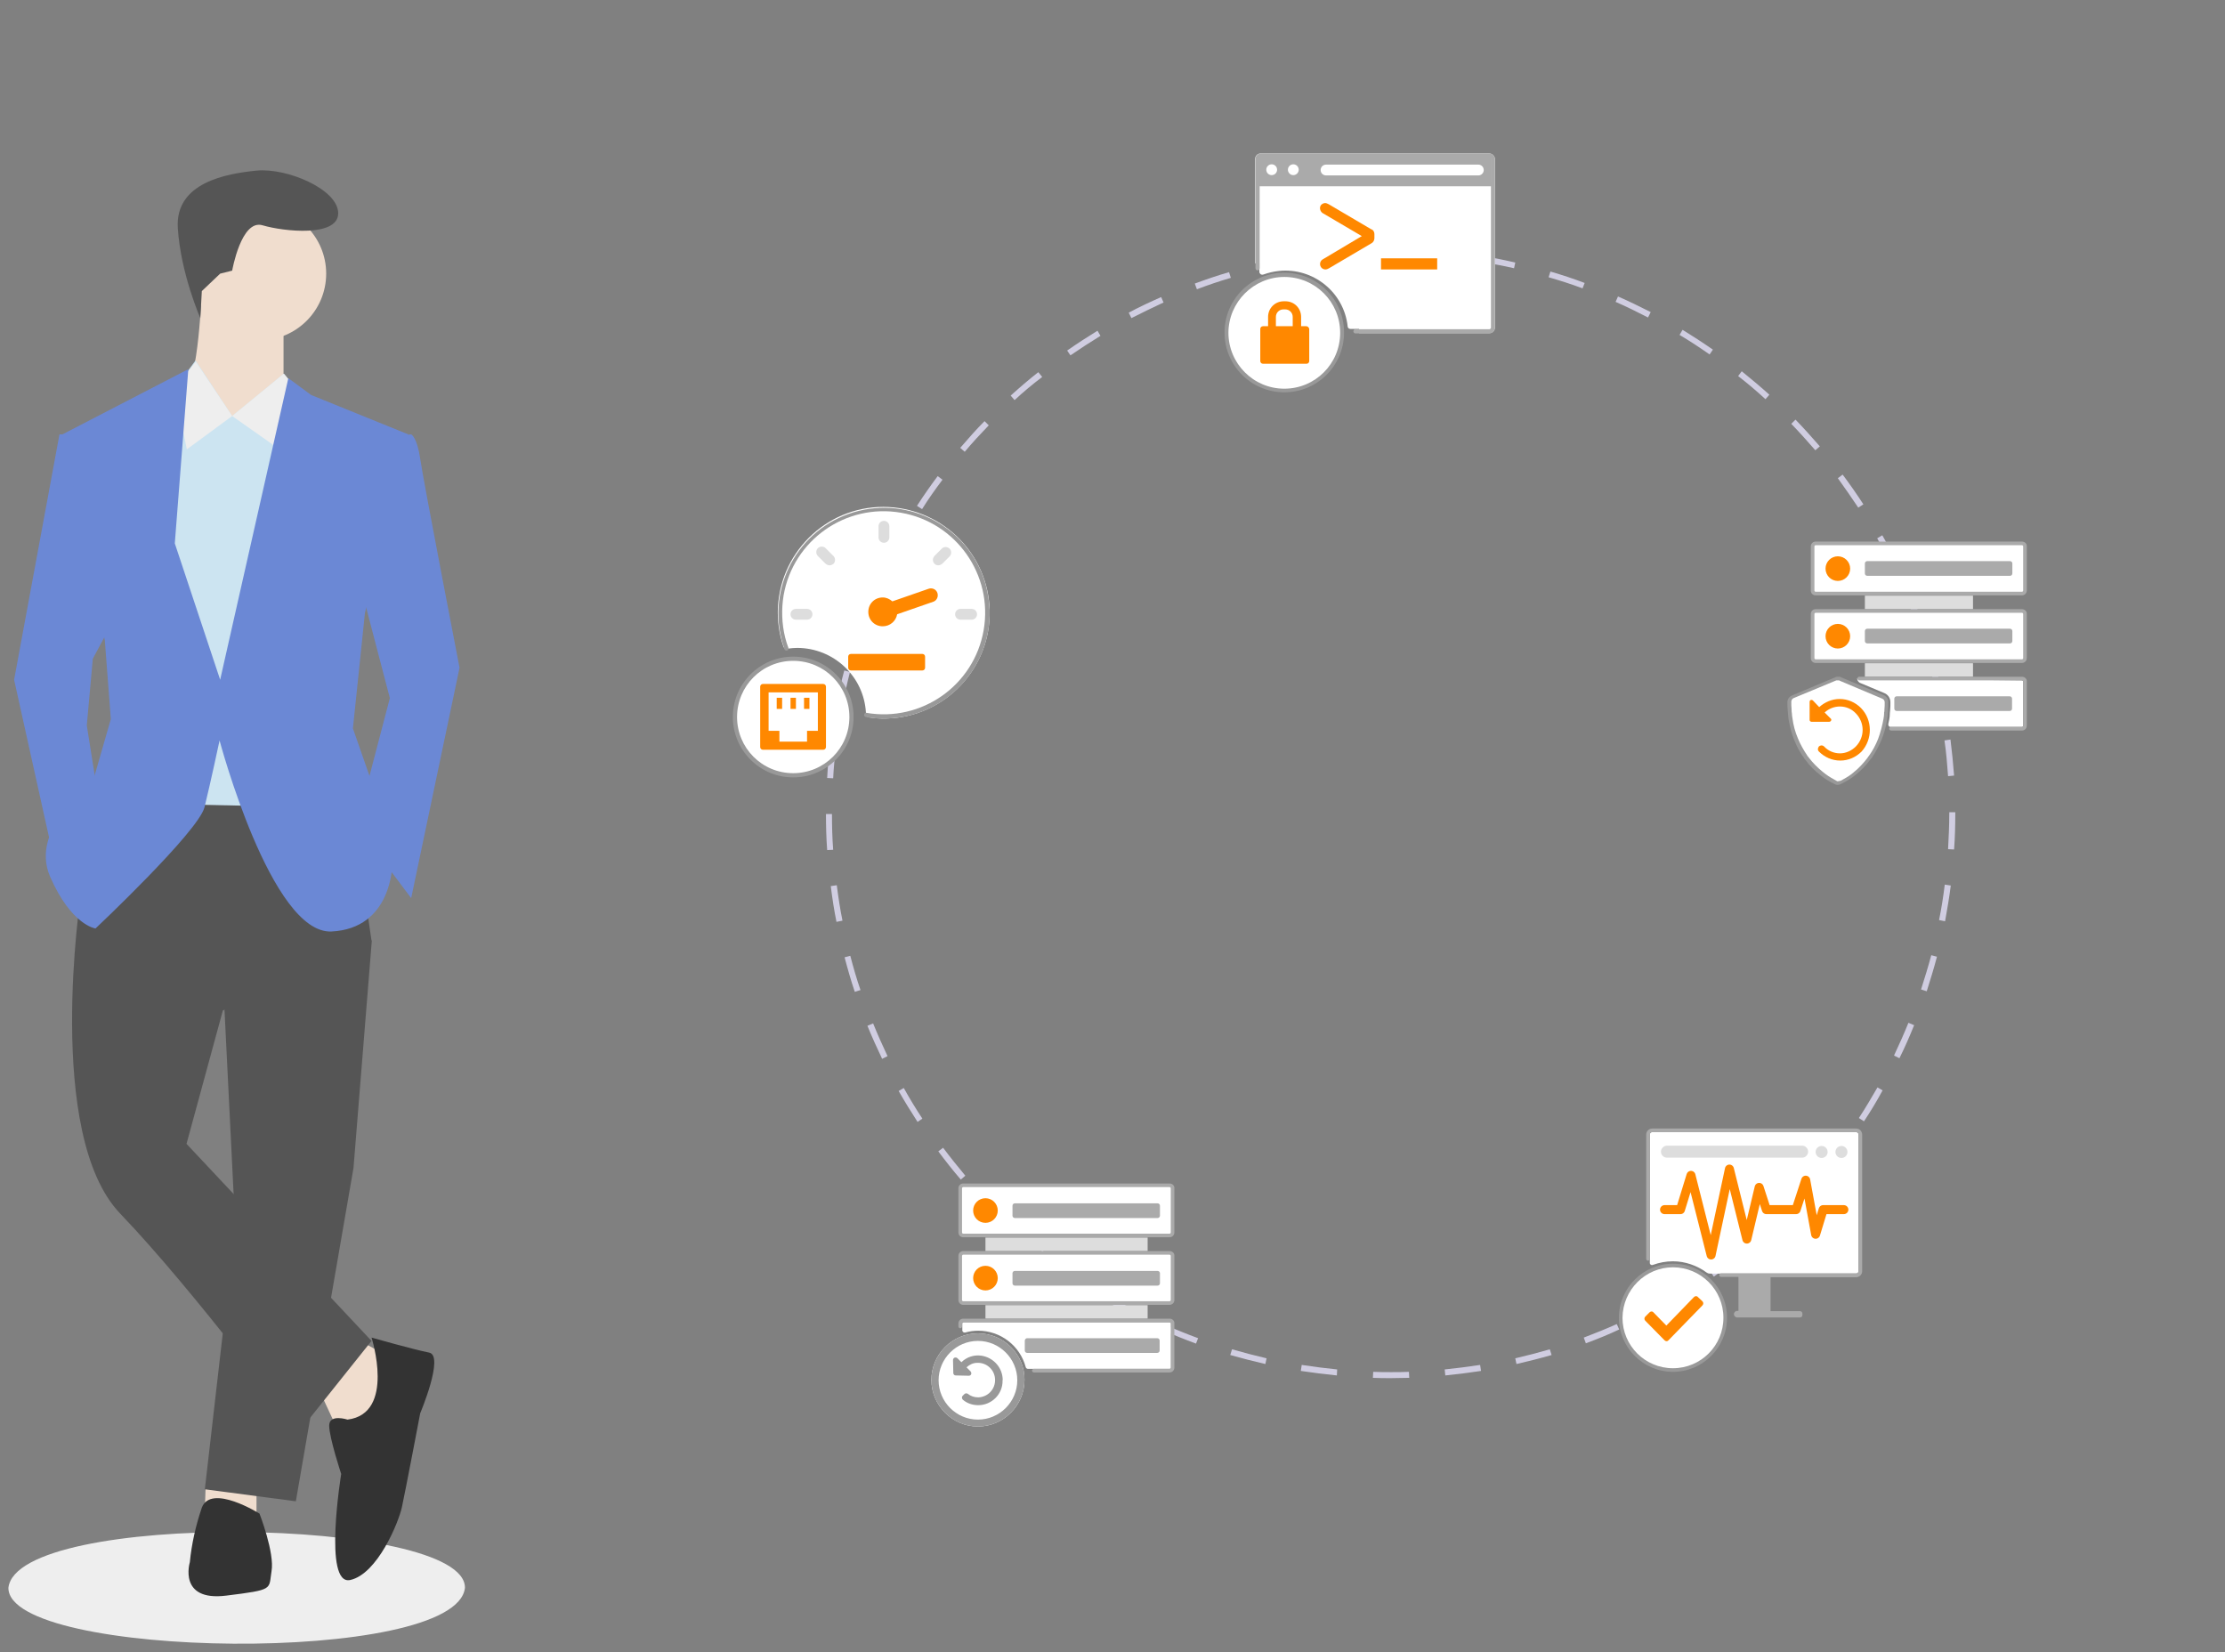 <svg version="1.1" id="Ebene_1" xmlns="http://www.w3.org/2000/svg" x="0" y="0" viewBox="0 0 740.8 550" xml:space="preserve"><rect x="0" y="0" width="740.8" height="550" fill="#808080" stroke="none"/><style>.st1{display:none;fill:#f80}.st2{fill:#eee}.st3{fill:#f0ddce}.st4{fill:#555}.st6{fill:#6b88d5}.st7{fill:#333}.st8{fill:#fff}.st9{fill:#999}.st10{fill:#ddd}.st11{fill:#f80}.st12{fill:#aaa}.st13{fill:none}</style><g id="kreisdiagram"><path id="kreis_linie" d="M463.1 458.8c-2 0-4 0-6-.1l.1-2c2 .1 4 .1 5.9.1 2 0 4 0 6-.1l.1 2c-2.1 0-4.1.1-6.1.1zm-18-.9c-4-.4-8-.9-12-1.5l.3-2c3.9.6 7.9 1.1 11.8 1.5l-.1 2zm36.1 0l-.2-2c3.9-.4 7.9-.9 11.8-1.5l.3 2c-3.9.6-8 1.1-11.9 1.5zm-59.9-3.8c-3.9-.9-7.8-1.9-11.7-3l.6-1.9c3.8 1.1 7.7 2.1 11.5 3l-.4 1.9zm83.6 0l-.4-1.9c3.9-.9 7.7-1.9 11.5-3l.6 1.9c-3.8 1.1-7.8 2.1-11.7 3zm-106.7-6.8c-3.8-1.4-7.5-2.9-11.2-4.5l.8-1.8c3.6 1.6 7.3 3.1 11.1 4.5l-.7 1.8zm129.8-.1l-.7-1.9c3.7-1.4 7.4-2.9 11-4.5l.8 1.8c-3.6 1.7-7.3 3.2-11.1 4.6zm-151.9-9.7c-3.5-1.8-7.1-3.8-10.5-5.9l1-1.7c3.4 2.1 6.9 4 10.4 5.9l-.9 1.7zm173.9 0l-.9-1.8c3.5-1.8 7-3.8 10.4-5.9l1 1.7c-3.4 2.1-7 4.1-10.5 6zM355.5 425c-3.3-2.3-6.5-4.7-9.7-7.2l1.2-1.6c3.1 2.5 6.3 4.9 9.6 7.1l-1.1 1.7zm215.1 0l-1.1-1.6c3.2-2.3 6.5-4.7 9.5-7.1l1.2 1.6c-3.1 2.4-6.3 4.8-9.6 7.1zm-233.9-15c-3-2.7-5.9-5.5-8.7-8.4l1.4-1.4c2.8 2.8 5.6 5.6 8.6 8.3l-1.3 1.5zm252.7-.1l-1.3-1.5c2.9-2.7 5.8-5.4 8.6-8.3l1.4 1.4c-2.8 2.9-5.8 5.8-8.7 8.4zm-269.5-17.2c-2.6-3-5.1-6.2-7.5-9.4l1.6-1.2c2.4 3.2 4.9 6.3 7.4 9.3l-1.5 1.3zm286.2-.1l-1.5-1.3c2.6-3 5.1-6.1 7.4-9.3l1.6 1.2c-2.3 3.2-4.9 6.4-7.5 9.4zm-300.6-19.1c-2.2-3.4-4.3-6.8-6.3-10.3l1.7-1c1.9 3.4 4 6.9 6.2 10.2l-1.6 1.1zm315.1-.2l-1.7-1.1c2.2-3.3 4.2-6.8 6.2-10.2l1.7 1c-1.9 3.5-4 7-6.2 10.3zm-326.9-20.8c-1.7-3.6-3.4-7.3-4.9-11l1.9-.8c1.5 3.7 3.1 7.3 4.8 10.9l-1.8.9zm338.7-.2l-1.8-.9c1.7-3.6 3.3-7.2 4.8-10.9l1.9.8c-1.5 3.7-3.1 7.4-4.9 11zm-347.8-22.1c-1.3-3.8-2.4-7.7-3.4-11.5l1.9-.5c1 3.8 2.1 7.7 3.4 11.4l-1.9.6zm356.9-.2l-1.9-.6c1.2-3.8 2.4-7.6 3.4-11.4l1.9.5c-1 3.8-2.2 7.7-3.4 11.5zm-363-23.1c-.8-3.9-1.4-7.9-1.9-11.9l2-.3c.5 3.9 1.1 7.9 1.9 11.8l-2 .4zm369.1-.2l-2-.4c.8-3.9 1.4-7.8 1.9-11.8l2 .3c-.5 4-1.2 8-1.9 11.9zM275.4 283c-.3-4-.4-8-.4-12h2c0 4 .1 8 .4 11.9l-2 .1zm375.2-.2l-2-.1c.2-3.9.4-7.9.4-11.9v-.4h2v.4c0 4-.1 8-.4 12zm-373.2-23.7l-2-.1c.2-4 .6-8 1.1-12l2 .3c-.5 3.8-.9 7.8-1.1 11.8zm371.2-.7c-.3-4-.6-7.9-1.2-11.9l2-.3c.5 4 .9 8 1.2 12l-2 .2zm-368.2-23l-2-.4c.8-3.9 1.6-7.9 2.7-11.8l1.9.5c-1 3.9-1.9 7.9-2.6 11.7zm365.1-.6c-.8-3.9-1.7-7.8-2.7-11.6l1.9-.5c1 3.9 1.9 7.8 2.7 11.7l-1.9.4zm-359.2-22.4l-1.9-.6c1.3-3.8 2.7-7.6 4.2-11.3l1.9.7c-1.5 3.6-2.9 7.4-4.2 11.2zm353.1-.6c-1.3-3.8-2.6-7.5-4.1-11.2l1.9-.8c1.5 3.7 2.9 7.5 4.2 11.3l-2 .7zm-344.1-21.6l-1.8-.9c1.7-3.6 3.6-7.2 5.6-10.7l1.7 1c-1.9 3.5-3.8 7.1-5.5 10.6zm335.2-.5c-1.7-3.6-3.6-7.1-5.5-10.5l1.7-1c2 3.5 3.9 7.1 5.6 10.7l-1.8.8zM307 169.5l-1.7-1.1c2.2-3.4 4.5-6.7 6.9-9.9l1.6 1.2c-2.4 3.2-4.7 6.4-6.8 9.8zm311.7-.5c-2.2-3.3-4.5-6.6-6.8-9.8l1.6-1.2c2.4 3.2 4.7 6.5 6.9 9.9l-1.7 1.1zm-297.5-18.6l-1.5-1.3c2.6-3 5.3-6.1 8.1-8.9l1.4 1.4c-2.7 2.8-5.4 5.7-8 8.8zm283.2-.5c-2.6-3-5.3-6-8-8.8l1.4-1.4c2.8 2.9 5.5 5.9 8.1 8.9l-1.5 1.3zm-266.6-16.7l-1.3-1.5c3-2.7 6-5.3 9.2-7.8l1.3 1.6c-3.2 2.4-6.3 5-9.2 7.7zm250-.3c-2.9-2.7-6-5.3-9.1-7.7l1.2-1.6c3.1 2.5 6.2 5.1 9.2 7.8l-1.3 1.5zm-231.4-14.6l-1.1-1.6c3.3-2.3 6.7-4.5 10.1-6.6l1 1.7c-3.4 2.1-6.8 4.3-10 6.5zm212.8-.3c-3.3-2.3-6.6-4.5-10-6.5l1-1.7c3.4 2.1 6.8 4.3 10.1 6.6l-1.1 1.6zm-192.5-12.1l-.9-1.8c3.5-1.9 7.2-3.6 10.8-5.2l.8 1.8c-3.6 1.7-7.2 3.4-10.7 5.2zm172-.2c-3.5-1.8-7.1-3.6-10.8-5.2l.8-1.8c3.7 1.6 7.3 3.4 10.9 5.2l-.9 1.8zm-150.2-9.4l-.7-1.9c3.8-1.4 7.6-2.7 11.4-3.8l.6 1.9c-3.8 1.1-7.6 2.4-11.3 3.8zm128.4-.3c-3.7-1.4-7.5-2.6-11.3-3.7l.6-1.9c3.8 1.1 7.7 2.4 11.4 3.8l-.7 1.8zm-105.6-6.5l-.4-1.9c3.9-.9 7.9-1.7 11.8-2.3l.3 2c-3.9.5-7.9 1.3-11.7 2.2zm82.8-.2c-3.9-.9-7.8-1.6-11.7-2.2l.3-2c4 .6 7.9 1.4 11.8 2.3l-.4 1.9zm-59.3-3.7l-.2-2c4-.4 8-.6 12-.8l.1 2c-4 .2-8 .5-11.9.8zm35.7 0c-3.9-.4-7.9-.6-11.9-.7l.1-2c4 .1 8 .4 12 .7l-.2 2z" fill="#d0cde1"/><circle id="orange05" class="st1" cx="355" cy="419.8" r="60"/><circle id="orange04" class="st1" cx="581" cy="411.8" r="60"/><circle id="orange03" class="st1" cx="638" cy="215.8" r="60"/><circle id="orange02" class="st1" cx="456" cy="87.8" r="60"/><circle id="orange01" class="st1" cx="287" cy="215.8" r="60"/></g><g id="people"><path class="st2" d="M154.8 528.6c-2.8 25.9-152.2 23.7-152 0 2.9-25.8 152.3-23.7 152 0z"/><path class="st3" d="M106.6 463.5l6.1 13.1 11.1-1 7-23.2-11.1-6.1zM68.5 493.7l-.3 9.2 17.2 1v-11.1z"/><path class="st4" d="M74.3 327.2l4 80.8-10.1 87.8 30.3 4 19.2-111 6.1-75.7z"/><path class="st4" d="M26.9 298S14.8 377.7 40 404s59.5 72.7 59.5 72.7l24.2-30.3-61.6-65.6 12.1-44.4 49.5-23.2-8.1-55.5-72.7-1-16 41.3z"/><circle class="st3" cx="86.4" cy="91.1" r="22.2"/><path class="st3" d="M67.2 96.1s-1 31.3-6.1 35.3 18.2 21.2 18.2 21.2l15.1-24.2v-22.2L67.2 96.1z"/><path fill="#cce4f1" d="M77.3 138.5L65.1 120l-6.9 9.4-10.1 28.3 8 110 47.5 1 6-126.1-15.1-18.2z"/><path class="st6" d="M128.8 145.6l8.1-1s2 1 3 8.1 13.1 69.6 13.1 69.6L136.9 299l-18.2-24.2 11.1-42.4-11.1-42.4 10.1-44.4zM25.9 144.6h-6.1L4.7 226.3l14.1 63.6 14.1-23.2-4-25.2 2-22.2 7.1-13.2z"/><path class="st7" d="M115.7 472.6s-6.1-2-6.1 2 4 16.1 4 16.1-6.1 37.3 3 35.3 16.1-19.2 17.2-24.2 6.1-31.3 6.1-31.3 8.1-19.2 3-20.2-19.2-5-19.2-5 8.1 25.3-8 27.3zM86.4 503.9s-16.1-10.1-19.2-2c-2 5.9-3.4 12-4 18.2 0 0-4 13.1 12.1 11.1s14.1-2 15.1-8.1c1.1-6.1-4-19.2-4-19.2z"/><path class="st4" d="M73.3 91.1l4-1s3-17.2 10.1-15.1 25.2 4 25.2-4-17.1-15.2-27.2-14.2-27.2 4-26.2 19.2 7.5 29.9 7.5 29.9l.5-9 6.1-5.8z"/><path class="st2" d="M94.5 150.6l-17.2-12.1 17.2-14.1 5.9 7.1zM62.2 149.6l15.1-11.1-12.1-18.1-7 9z"/><path class="st6" d="M135.9 144.6l-32.3-13.1-7.6-5.6-22.7 100.4-15.1-45.4 4.5-58-41.9 21.7 14.1 68.6 2 26.2-6.1 21.2s-21.2 15.1-14.1 31.3 15.1 17.2 15.1 17.2 34.3-32.3 36.3-40.4 5-22.2 5-22.2 17.2 64.6 37.3 63.6 20.2-22.2 20.2-22.2l-5-22.2-8.1-23.2 4-38.4 14.4-59.5z"/></g><g id="gigabit_uplink"><path class="st8" d="M264.1 258.1c-10.7 0-19.4-8.7-19.4-19.4s8.7-19.4 19.4-19.4 19.4 8.7 19.4 19.4-8.7 19.4-19.4 19.4z"/><path class="st9" d="M264.1 220c10.4 0 18.7 8.4 18.7 18.7 0 10.4-8.4 18.7-18.7 18.7-10.4 0-18.7-8.4-18.7-18.7 0-10.3 8.3-18.7 18.7-18.7m0-1.4c-11.1 0-20.1 9-20.1 20.1s9 20.1 20.1 20.1 20.1-9 20.1-20.1-9-20.1-20.1-20.1z"/><path class="st8" d="M329.5 203.1c.5 19.4-14.9 35.6-34.3 36.1-2 .1-4.1-.1-6.1-.4-.4-.1-.7-.4-.8-.9v-.7c-.7-12.1-10.8-21.5-22.9-21.5-.9 0-1.9.1-2.8.2l-.7.1c-.4.1-.8-.2-1-.6-1.5-4.2-2.1-8.7-1.9-13.2 1-19.4 17.5-34.4 36.9-33.4 18.5 1 33.1 15.9 33.6 34.3z"/><path class="st9" d="M329.5 203.1c.5 19.4-14.8 35.6-34.3 36.1-2.4.1-4.7-.1-7-.5-.3-.1-.5-.4-.5-.7 0-.4.3-.7.6-.7h.1c18.4 3.2 35.9-9.1 39.1-27.5s-9.1-35.9-27.5-39.1c-18.4-3.2-35.9 9.1-39.1 27.5-.2 1.1-.3 2.3-.4 3.4-.3 4.8.3 9.6 2 14.1V216c0 .4-.3.6-.7.6-.3 0-.5-.2-.6-.4v-.1c-6.5-18.3 3-38.5 21.3-45s38.5 3 45 21.3c1.2 3.5 1.8 7.1 2 10.7z"/><path class="st10" d="M294.3 180.7c-1 0-1.8-.8-1.8-1.8v-3.7c0-1 .8-1.8 1.8-1.8s1.8.8 1.8 1.8v3.7c0 1-.8 1.8-1.8 1.8zM312.4 188.2c-1 0-1.8-.8-1.8-1.8 0-.5.2-.9.5-1.3l2.6-2.6c.8-.6 1.9-.5 2.6.3.5.7.5 1.6 0 2.3l-2.6 2.6c-.4.3-.9.5-1.3.5zM323.5 206.3h-3.7c-1 0-1.8-.8-1.8-1.8s.8-1.8 1.8-1.8h3.7c1 0 1.8.8 1.8 1.8s-.8 1.8-1.8 1.8zM268.7 206.3H265c-1 0-1.8-.8-1.8-1.8s.8-1.8 1.8-1.8h3.7c1 0 1.8.8 1.8 1.8s-.8 1.8-1.8 1.8zM276.2 188.2c-.5 0-.9-.2-1.3-.5l-2.6-2.6c-.7-.7-.7-1.9 0-2.6.7-.7 1.9-.7 2.6 0l2.6 2.6c.7.7.7 1.9 0 2.6-.4.3-.8.5-1.3.5z"/><path class="st11" d="M283.3 217.7h23.8c.5 0 .9.4.9.9v3.7c0 .5-.4.9-.9.9h-23.8c-.5 0-.9-.4-.9-.9v-3.7c0-.5.4-.9.9-.9zM312.1 197.4c-.4-1.2-1.7-1.8-2.9-1.4l-12.1 4.2c-.9-.8-2-1.3-3.2-1.3-2.7 0-4.8 2.1-4.8 4.8s2.1 4.8 4.8 4.8c2.4 0 4.4-1.7 4.8-4l12.1-4.2c1.1-.4 1.7-1.7 1.3-2.9zM254 227.7h20.1c.5 0 .9.4.9.9v20.1c0 .5-.4.9-.9.9H254c-.5 0-.9-.4-.9-.9v-20.1c0-.5.4-.9.9-.9z"/><path class="st8" d="M272.3 230.5v12.8h-3.6v3.6h-9.2v-3.6h-3.6v-12.8z"/><path class="st11" d="M258.6 232.3h1.8v3.7h-1.8zM267.7 232.3h1.8v3.7h-1.8zM263.2 232.3h1.8v3.7h-1.8z"/></g><g id="remote_console"><g id="Hauptelement"><g id="REMOTECONSOLE"><path id="BROWSER_BG" class="st8" d="M497.7 52.9v56.2c0 1-.8 1.8-1.8 1.8h-43.4v-1.4h-2.9c-.5 0-.9-.4-.9-.8-1.2-11.4-11.5-19.7-22.9-18.5-1.8.2-3.5.6-5.2 1.2-.5.2-1-.1-1.2-.5 0-.1-.1-.2-.1-.3v-2.9h-1.4V52.9c0-1 .8-1.8 1.8-1.8h76.1c1 0 1.9.8 1.9 1.8z"/><path id="BROWSER" class="st12" d="M495.9 51.1h-76.1c-1 0-1.8.8-1.8 1.8v36.4c0 .4.3.7.7.7.4 0 .7-.3.7-.7V62h77v47.1c0 .2-.2.4-.5.5h-44.6c-.4 0-.7.3-.7.7 0 .4.3.7.7.7h44.6c1 0 1.8-.8 1.8-1.8V52.9c0-1-.8-1.8-1.8-1.8zm.4 9.5h-77v-7.7c0-.3.2-.5.5-.5h76.1c.3 0 .5.2.5.5v7.7h-.1z"/><path id="BROWSER_ADRESSZEILE_BG" class="st12" d="M418.8 52.1h77.8v8.7h-77.8z"/><path id="BROWSER_ADRESSZEILE" class="st8" d="M441.5 54.8h50.7c1 0 1.8.8 1.8 1.8s-.8 1.8-1.8 1.8h-50.7c-1 0-1.8-.8-1.8-1.8s.8-1.8 1.8-1.8z"/><circle id="BROWSER_BUTTON_1" class="st8" cx="423.4" cy="56.5" r="1.8"/><circle id="BROWSER_BUTTON_2" class="st8" cx="430.6" cy="56.5" r="1.8"/><path id="CODE_2" class="st11" d="M459.8 86h18.7v3.7h-18.7z"/><path id="CODE_1" class="st11" d="M457.6 77.9v1.4c0 .7-.4 1.4-1 1.7l-14.1 8.3c-.3.2-.8.4-1.2.4-1 0-1.8-.8-1.8-1.8 0-.6.3-1.2.8-1.5l13.1-7.8-13.1-7.7c-.8-.6-1.1-1.8-.5-2.6.1-.1.1-.2.2-.2.3-.3.8-.5 1.2-.5.4 0 .8.2 1.2.4l14.1 8.3c.7.2 1.1.9 1.1 1.6z"/></g></g><g id="Produkt"><g id="LOCKER"><circle id="KREIS_FLAECHE" class="st8" cx="427.6" cy="110.8" r="19.3"/><path id="KREIS_UMRANDUNG" class="st9" d="M427.6 92.2c10.3 0 18.6 8.3 18.6 18.6s-8.3 18.6-18.6 18.6S409 121 409 110.8s8.4-18.6 18.6-18.6m0-1.4c-11 0-19.9 8.9-19.9 19.9s8.9 19.9 19.9 19.9 19.9-8.9 19.9-19.9c0-11-8.9-19.9-19.9-19.9z"/><path id="SCHLOSS" class="st11" d="M434.9 108.6h-1.7v-3.1c0-2.9-2.3-5.2-5.2-5.2h-.6c-2.9 0-5.2 2.3-5.2 5.2v3.1h-1.7c-.5 0-.9.4-.9.9v10.7c0 .5.4.9.9.9H435c.5 0 .9-.4.9-.9v-10.7c-.1-.5-.5-.9-1-.9zm-10.1-3.1c0-1.4 1.1-2.5 2.5-2.5h.6c1.4 0 2.5 1.1 2.5 2.5v3.1h-5.6v-3.1z"/></g></g></g><g id="rescue_system"><path class="st13" d="M593.9 171.3h90v90h-90z"/><path class="st10" d="M620.9 220.8h36v4.5h-36zM620.9 198.3h36v4.5h-36z"/><path class="st8" d="M604.5 180.9h68.7c.6 0 1 .5 1 1v14.7c0 .6-.5 1-1 1h-68.7c-.6 0-1-.5-1-1v-14.7c0-.6.4-1 1-1z"/><path class="st12" d="M673.2 181.5c.2 0 .4.2.4.4v14.7c0 .2-.2.4-.4.4h-68.7c-.2 0-.4-.2-.4-.4v-14.7c0-.2.2-.4.4-.4h68.7m0-1.2h-68.7c-.9 0-1.6.7-1.6 1.6v14.7c0 .9.7 1.6 1.6 1.6h68.7c.9 0 1.6-.7 1.6-1.6v-14.7c.1-.9-.7-1.6-1.6-1.6z"/><circle class="st11" cx="611.9" cy="189.3" r="4.1"/><path class="st12" d="M621.7 186.8h47.5c.5 0 .8.4.8.8v3.3c0 .5-.4.8-.8.8h-47.5c-.5 0-.8-.4-.8-.8v-3.3c0-.4.3-.8.8-.8z"/><path class="st8" d="M604.5 203.4h68.7c.6 0 1 .5 1 1v14.7c0 .6-.5 1-1 1h-68.7c-.6 0-1-.5-1-1v-14.7c0-.6.4-1 1-1z"/><path class="st12" d="M673.2 204c.2 0 .4.2.4.4v14.7c0 .2-.2.4-.4.4h-68.7c-.2 0-.4-.2-.4-.4v-14.7c0-.2.2-.4.4-.4h68.7m0-1.2h-68.7c-.9 0-1.6.7-1.6 1.6v14.7c0 .9.7 1.6 1.6 1.6h68.7c.9 0 1.6-.7 1.6-1.6v-14.7c.1-.9-.7-1.6-1.6-1.6z"/><circle class="st11" cx="611.9" cy="211.8" r="4.1"/><path class="st12" d="M621.7 209.3h47.5c.5 0 .8.4.8.8v3.3c0 .5-.4.8-.8.8h-47.5c-.5 0-.8-.4-.8-.8v-3.3c0-.4.3-.8.8-.8z"/><path class="st8" d="M673.6 226.9v14.7c0 .2-.2.4-.4.4h-43.7c-.5 0-.8-.3-.8-.8v-.2c.1-.5.2-1 .3-1.4.1-.6.2-1.2.2-1.8v-.3c0-.3.1-.7.1-1 .1-.9.1-1.8.1-2.7 0-1.4-.8-2.6-2.1-3.1l-8.1-3.4c-.5-.3-.8-.8-.9-1.4l54.8.6c.4 0 .5.2.5.4z"/><path class="st12" d="M631.5 231.8h37.6c.5 0 .8.4.8.8v3.3c0 .5-.4.8-.8.8h-37.6c-.5 0-.8-.4-.8-.8v-3.3c0-.4.3-.8.8-.8z"/><path class="st13" d="M604.1 226.9v14.7c0 .2.2.4.4.4h68.7c.2 0 .4-.2.4-.4v-14.7c0-.2-.2-.4-.4-.4h-68.7c-.2 0-.4.2-.4.4z"/><path class="st12" d="M673.2 225.3H619c-.3 0-.6.3-.6.6s.3.6.6.6h54.2c.2 0 .4.2.4.4v14.7c0 .2-.2.4-.4.4h-43.6c-.3 0-.6.3-.6.6s.3.6.6.6h43.6c.9 0 1.6-.7 1.6-1.6v-14.7c.1-.9-.7-1.6-1.6-1.6z"/><path class="st8" d="M611.9 260.6c-.2 0-.4 0-.5-.1l-.2-.1-.5-.2-.7-.2c-1.3-.7-2.6-1.5-3.8-2.5-1.7-1.4-3.2-3-4.6-4.7l-.5-.6-.1-.2c-1.3-1.8-2.3-3.8-3.2-5.8-.9-2.2-1.5-4.5-1.8-6.8-.1-.6-.2-1.2-.2-1.8 0-.4-.1-.8-.1-1.3-.1-.9-.1-1.8-.1-2.6s.5-1.5 1.2-1.8l14.3-6h.2c.2-.1.4-.1.5-.1.2 0 .4 0 .6.1l.2.1.1.1 14.1 5.9c.7.3 1.2 1 1.2 1.8 0 .9 0 1.7-.1 2.6 0 .3 0 .6-.1.9v.3c-.1.6-.1 1.2-.2 1.8-.4 2.3-1 4.6-1.9 6.8-.8 2.1-1.9 4-3.1 5.8l-.1.1c-.1.2-.3.4-.4.6-1.3 1.8-2.8 3.4-4.5 4.7-1.2 1-2.5 1.8-3.8 2.5l-.6.3-.6.3h-.2c-.1 0-.3.1-.5.1z"/><path class="st9" d="M611.9 226.5h.4l.2.1.2.1 14 5.9c.5.2.8.7.8 1.2 0 .8 0 1.6-.1 2.5v.1c0 .3 0 .5-.1.8v.4c0 .5-.1 1.1-.2 1.7-.4 2.3-1 4.5-1.8 6.7-.8 2-1.8 3.9-3.1 5.7l-.1.1-.4.6c-1.3 1.7-2.8 3.3-4.4 4.6-1.1 1-2.4 1.8-3.7 2.5l-.5.3-.5.2H612.3c-.1 0-.2.1-.3.1h-.3l-.2-.1-.1-.1-.4-.2-.5-.3c-1.3-.7-2.5-1.5-3.7-2.5-1.7-1.4-3.2-2.9-4.5-4.6l-.3-.4-.2-.2-.1-.2c-1.2-1.8-2.3-3.7-3.1-5.7-.9-2.1-1.5-4.3-1.8-6.6-.1-.6-.2-1.2-.2-1.7-.1-.5-.1-.8-.1-1.3-.1-.9-.1-1.7-.1-2.6 0-.5.3-1 .8-1.2l14.2-5.9h.5m0-1.2c-.2 0-.5 0-.7.1l-.2.1-14.3 6c-1 .4-1.6 1.3-1.6 2.3 0 .8 0 1.8.1 2.6 0 .4.1.9.1 1.3.1.6.1 1.2.2 1.8.4 2.4 1 4.7 1.9 6.9.8 2.1 1.9 4.1 3.2 5.9l.1.2.5.6c1.3 1.8 2.9 3.4 4.7 4.8 1.2 1 2.5 1.9 3.9 2.6l.6.3.4.2.2.1.2.1c.2.1.5.1.7.1.3 0 .6-.1.8-.2l.2-.1.6-.3.6-.3c1.4-.7 2.7-1.6 3.9-2.6 1.7-1.4 3.3-3 4.6-4.8.2-.2.3-.4.5-.6l.1-.1c1.3-1.9 2.3-3.9 3.2-5.9.9-2.2 1.6-4.6 1.9-7 .1-.6.2-1.2.2-1.8.1-.4.1-.9.1-1.3.1-.9.1-1.7.1-2.6 0-1-.6-1.9-1.6-2.3l-14.1-5.9-.2-.1-.2-.1h-.7z"/><path class="st11" d="M619.6 235.7c-1.9-1.9-4.4-3-7.1-3-2.5 0-4.9 1-6.8 2.7l-.1-.1-2-2.1c-.1-.1-.3-.2-.5-.2-.4 0-.6.3-.6.7v6c0 .3.3.6.7.6h5.8c.2 0 .3-.1.5-.2.3-.3.3-.7 0-.9l-2-2c1.4-1.3 3.2-2 5.1-2 2 0 3.9.8 5.3 2.3 3 3.1 3 7.9 0 11-1.4 1.4-3.3 2.3-5.3 2.3s-3.9-.8-5.3-2.3c-.5-.5-1.3-.4-1.7 0-.4.5-.5 1.2 0 1.7 1.9 1.9 4.4 3 7.1 3 2.7 0 5.2-1.1 7.1-3 3.7-4.1 3.7-10.5-.2-14.5z"/></g><g id="monitoring_system"><path class="st13" d="M539 366.7h90v90h-90z"/><path class="st8" d="M618.8 377.8v45.4c0 .5-.4.8-.8.8h-48.7c-.4 0-.7-.1-1-.3-3.3-2.4-7.2-3.8-11.3-3.8-2.3 0-4.5.4-6.7 1.2-.4.2-.9-.1-1-.5v-42.9c0-.5.4-.8.8-.8H618c.5 0 .8.4.8.9z"/><path class="st12" d="M620 377.8v45.4c0 1.1-.9 2-2 2h-28.5v11.3h9.8c.5 0 .8.4.8.8v.5c0 .5-.4.8-.8.8h-20.9c-.6 0-1.1-.5-1.1-1.1 0-.6.5-1.1 1.1-1.1h.4v-11.3H573c-.3 0-.6-.3-.6-.6s.3-.6.6-.6h45c.5 0 .8-.4.8-.8v-45.4c0-.5-.4-.8-.8-.8h-67.9c-.5 0-.8.4-.8.8v41.4c0 .3-.3.6-.6.6s-.6-.3-.6-.6v-41.4c0-1.1.9-2 2-2H618c1.1 0 2 .9 2 2.1 0-.1 0-.1 0 0z"/><path fill="none" stroke="#f80" stroke-width="3" stroke-linecap="round" stroke-linejoin="round" d="M554.2 402.7h5.3l3.5-11.4 6.7 26.5 6.1-28.6 5.8 23.3 4.1-17.2 2.4 7.4h9.9l3.2-9.8 3.3 18 2.5-8.2h6.9"/><path class="st10" d="M555 381.4h45c1.1 0 2 .9 2 2s-.9 2-2 2h-45c-1.1 0-2-.9-2-2 0-1 .9-2 2-2z"/><circle class="st10" cx="613.1" cy="383.5" r="2"/><circle class="st10" cx="606.5" cy="383.5" r="2"/><circle class="st8" cx="557" cy="438.7" r="17.4"/><path class="st9" d="M557 421.9c9.3 0 16.8 7.5 16.8 16.8s-7.5 16.8-16.8 16.8-16.8-7.5-16.8-16.8c.1-9.3 7.6-16.8 16.8-16.8m0-1.2c-9.9 0-18 8.1-18 18s8.1 18 18 18 18-8.1 18-18-8-18-18-18z"/><path class="st11" d="M554.2 446.2l-6.4-6.5c-.4-.4-.4-1 0-1.4l1.4-1.4c.4-.4 1-.4 1.3 0l4.3 4.4 9.2-9.5c.4-.4 1-.4 1.3 0l1.5 1.4c.4.4.4 1 0 1.4l-11.3 11.6c-.3.4-.9.4-1.3 0z"/></g><g id="managed_backup"><path class="st10" d="M328.1 434.5h54v4.5h-54zM328.1 412h54v4.5h-54z"/><path class="st8" d="M320.7 394.6h68.7c.6 0 1 .5 1 1v14.7c0 .6-.5 1-1 1h-68.7c-.6 0-1-.5-1-1v-14.7c0-.5.5-1 1-1z"/><path class="st12" d="M389.4 395.2c.2 0 .4.2.4.4v14.7c0 .2-.2.4-.4.4h-68.7c-.2 0-.4-.2-.4-.4v-14.7c0-.2.2-.4.4-.4h68.7m0-1.2h-68.7c-.9 0-1.6.7-1.6 1.6v14.7c0 .9.7 1.6 1.6 1.6h68.7c.9 0 1.6-.7 1.6-1.6v-14.7c.1-.9-.7-1.6-1.6-1.6z"/><circle class="st11" cx="328.1" cy="403" r="4.1"/><path class="st12" d="M337.9 400.6h47.5c.5 0 .8.4.8.8v3.3c0 .5-.4.8-.8.8h-47.5c-.5 0-.8-.4-.8-.8v-3.3c0-.5.4-.8.8-.8z"/><path class="st8" d="M320.7 417.1h68.7c.6 0 1 .5 1 1v14.7c0 .6-.5 1-1 1h-68.7c-.6 0-1-.5-1-1v-14.7c0-.5.5-1 1-1z"/><path class="st12" d="M389.4 417.7c.2 0 .4.2.4.4v14.7c0 .2-.2.4-.4.4h-68.7c-.2 0-.4-.2-.4-.4v-14.7c0-.2.2-.4.4-.4h68.7m0-1.2h-68.7c-.9 0-1.6.7-1.6 1.6v14.7c0 .9.7 1.6 1.6 1.6h68.7c.9 0 1.6-.7 1.6-1.6v-14.7c.1-.9-.7-1.6-1.6-1.6z"/><circle class="st11" cx="328.1" cy="425.5" r="4.1"/><path class="st12" d="M337.9 423.1h47.5c.5 0 .8.4.8.8v3.3c0 .5-.4.8-.8.8h-47.5c-.5 0-.8-.4-.8-.8v-3.3c0-.5.4-.8.8-.8z"/><path class="st8" d="M389.9 440.6v14.7c0 .2-.2.4-.4.4h-47.2c-.4 0-.7-.2-.8-.6-1.9-7.1-8.4-12.1-15.8-12.1-1.5 0-2.9.2-4.3.6-.4.1-.9-.1-1-.6V440.6c0-.2.2-.4.4-.4h68.7c.2 0 .4.2.4.4z"/><path class="st12" d="M389.4 439h-68.7c-.9 0-1.6.7-1.6 1.6v1c0 .3.3.6.6.6s.6-.3.6-.6v-1c0-.2.2-.4.4-.4h68.7c.2 0 .4.2.4.4v14.7c0 .2-.2.4-.4.4h-45.2c-.3 0-.6.3-.6.6s.3.6.6.6h45.2c.9 0 1.6-.7 1.6-1.6v-14.7c.1-.9-.7-1.6-1.6-1.6z"/><path class="st12" d="M342 445.5h43.3c.5 0 .8.4.8.8v3.3c0 .5-.4.8-.8.8H342c-.5 0-.8-.4-.8-.8v-3.3c0-.4.4-.8.8-.8z"/><path class="st8" d="M325.6 443.9c-8.6 0-15.5 7-15.5 15.5s7 15.5 15.5 15.5 15.5-7 15.5-15.5c.1-8.5-6.9-15.5-15.5-15.5z"/><path class="st9" d="M325.6 446.4c7.2 0 13.1 5.9 13.1 13.1s-5.9 13.1-13.1 13.1-13.1-5.9-13.1-13.1 5.9-13.1 13.1-13.1m0-2.5c-8.6 0-15.5 7-15.5 15.5s7 15.5 15.5 15.5 15.5-7 15.5-15.5c.1-8.5-6.9-15.5-15.5-15.5z"/><path class="st9" d="M333.8 458.6c-.4-3.8-3.4-6.8-7.2-7.3-2.4-.3-4.8.5-6.5 2.2l-1.3-1.3c-.3-.3-.8-.4-1.2-.1-.2.2-.3.4-.3.6l.1 4.4c0 .5.4.8.8.8l4.4.1c.5 0 .8-.4.8-.8 0-.2-.1-.4-.2-.6l-1.4-1.4c1-.9 2.2-1.5 3.6-1.5 3.2-.1 5.8 2.4 5.9 5.5v.1c.1 3.2-2.4 5.8-5.6 5.9-1.3 0-2.5-.4-3.5-1.2-.3-.2-.8-.2-1.1.1l-.6.6c-.3.3-.3.8 0 1.2 0 0 .1 0 .1.1 1.4 1.2 3.2 1.8 5.1 1.8 4.5 0 8.2-3.7 8.1-8.2.1-.5 0-.7 0-1z"/></g></svg>